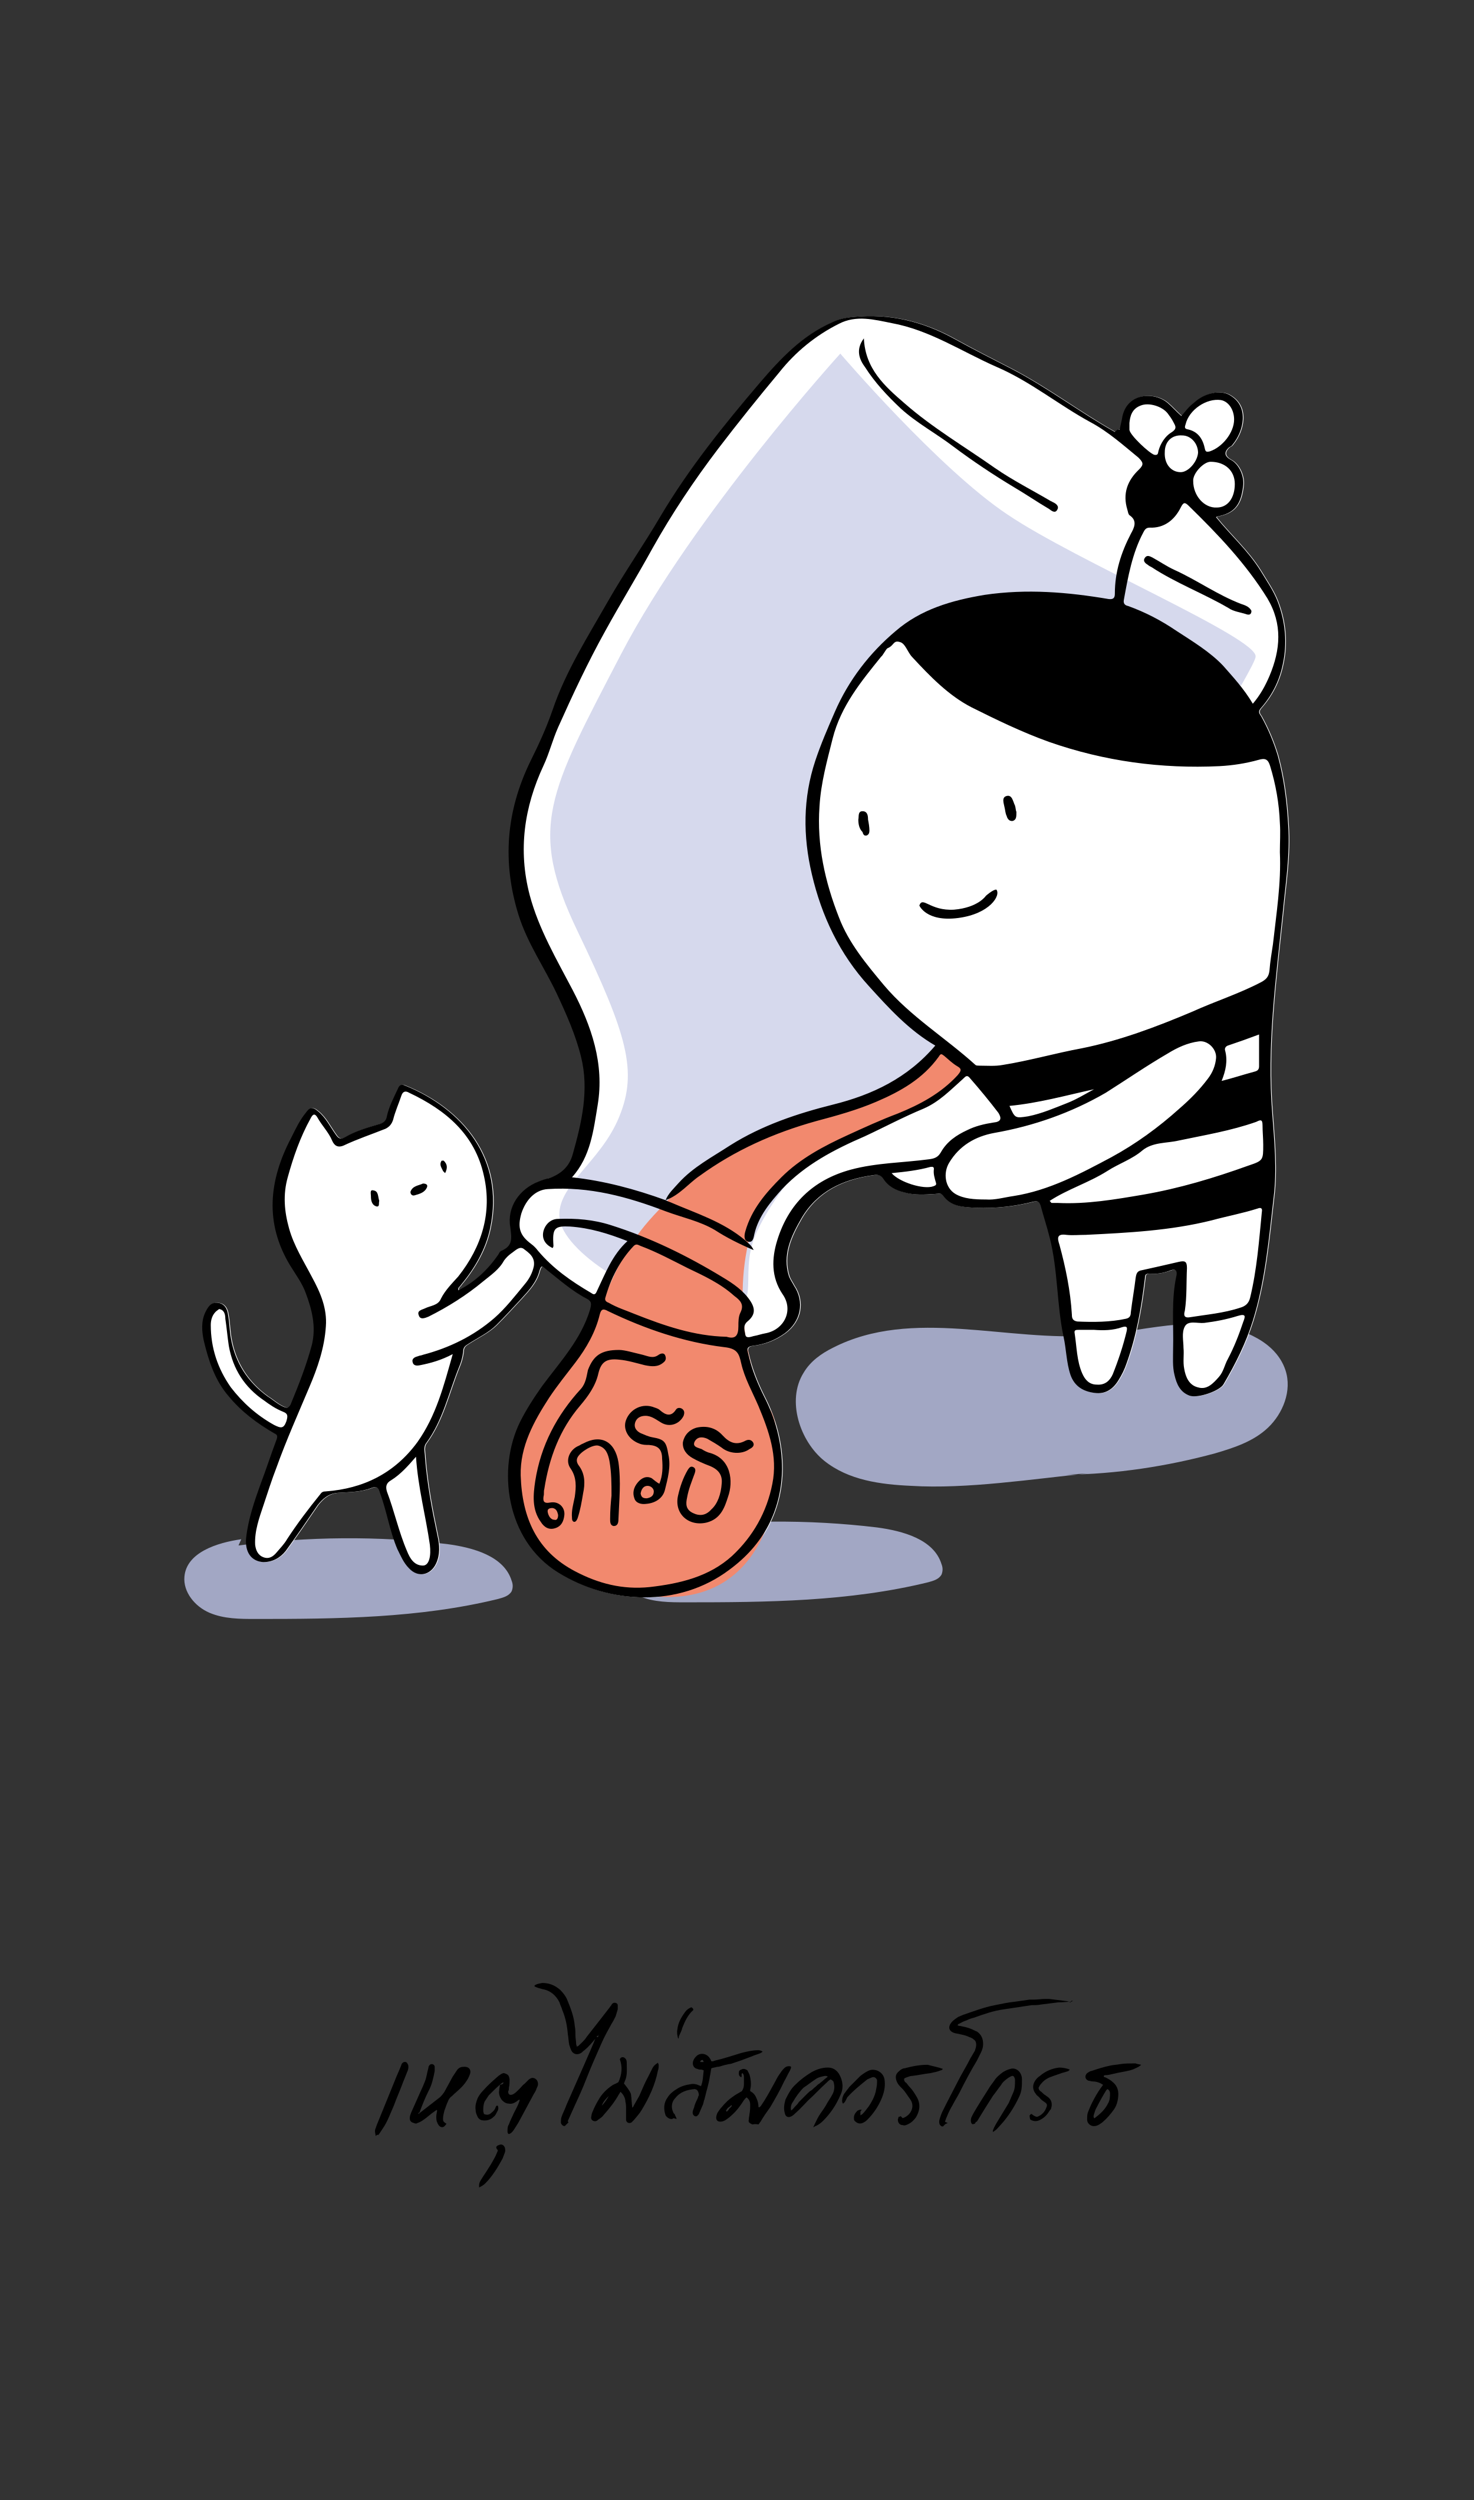 <?xml version="1.0" encoding="utf-8"?>
<!-- Generator: Adobe Illustrator 27.7.0, SVG Export Plug-In . SVG Version: 6.00 Build 0)  -->
<svg version="1.1" id="new_10-18_ok" xmlns="http://www.w3.org/2000/svg" xmlns:xlink="http://www.w3.org/1999/xlink" x="0px"
	 y="0px" viewBox="0 0 212.6 360.6" style="enable-background:new 0 0 212.6 360.6;" xml:space="preserve">
<rect x="0" y="0" width="212.6" height="360.6" fill="#333333" stroke="none"/>
<style type="text/css">
	.st0{fill-rule:evenodd;clip-rule:evenodd;fill:#A2A7C4;}
	.st1{fill:#FFFFFF;}
	.st2{fill:#D6D9ED;}
	.st3{fill:#F2896E;}
	.st4{fill-rule:evenodd;clip-rule:evenodd;}
</style>
<path class="st0" d="M153.8,212.7c7.2-0.1,14.5-1.2,21.5-3.1c2.7-0.8,5.5-1.7,7.6-3.7c2.1-2,3.5-5.3,2.5-8.3
	c-0.7-2.1-2.3-3.6-4.1-4.6c-7.1-4-15.5-1.1-23.4-0.4c-12.7,1-26.3-4.1-37.8,1.8c-1.6,0.8-3.2,1.9-4.2,3.6c-2.5,4-0.5,9.9,3,12.7
	c3.5,2.8,8.1,3.4,12.5,3.6c8,0.5,17.6-1,25.6-1.8"/>
<path class="st0" d="M34.8,222c-3.5,0.5-7.9,1.9-8.2,5.4c-0.2,2.2,1.5,4.3,3.6,5.2c2.1,0.9,4.4,0.9,6.7,0.9c11.7,0,23.6-0.1,35-2.9
	c0.7-0.2,1.5-0.4,1.9-1.1c0.2-0.5,0.2-1,0-1.5c-1.1-3.6-5.6-4.8-9.3-5.3c-10-1.2-20.1-1.1-30.1,0.2"/>
<path class="st0" d="M96.8,219.6c-3.5,0.5-7.9,1.9-8.2,5.4c-0.2,2.2,1.5,4.3,3.6,5.2s4.4,0.9,6.7,0.9c11.7,0,23.6-0.1,35-2.9
	c0.7-0.2,1.5-0.4,1.9-1.1c0.2-0.5,0.2-1,0-1.5c-1.1-3.6-5.6-4.8-9.3-5.3c-10-1.2-20.1-1.1-30.1,0.2"/>
<path class="st1" d="M161.6,62c0.1-0.7,0.3-1.3,0.4-2c0.8-3.4,4.6-3.5,6.5-1.9c0.7,0.6,1.3,1.3,2,1.9c0.6-0.7,1.1-1.4,1.8-1.9
	c1.6-1.5,3.9-1.9,5.2-1.1c2.9,1.7,1.9,5.3,0.4,7.1c-0.1,0.2-0.3,0.3-0.5,0.4c-0.8,0.7-0.7,1.3,0.2,1.8c1.2,0.6,2,2.4,1.8,3.8
	c-0.3,2.6-1.2,3.8-3.3,4.3c-0.2,0.1-0.4,0-0.6,0.2c2.1,2.6,4.6,4.8,6.4,7.7c0.9,1.5,1.9,2.9,2.5,4.5c1.1,2.9,1.4,6,0.7,9.1
	c-0.5,2.4-1.6,4.5-3.2,6.3c-0.4,0.5-0.1,0.8,0.1,1.1c1,1.8,1.8,3.7,2.4,5.7c0.9,3.3,1.3,6.6,1.5,10c0.3,4.3-0.4,8.5-0.8,12.8
	c-1,9.6-2.3,19.1-1.5,28.8c0.3,4,0.7,8.1,0.2,12.1c-0.7,6-1.2,12-3,17.8c-1,3.2-2.5,6.2-4.2,9.1c-0.5,1-3.7,2.1-4.9,1.7
	c-1.4-0.5-1.9-1.7-2.2-3c-0.3-1.2-0.2-2.5-0.2-3.7c0.1-3.6-0.3-7.1,0.5-10.7c0.1-0.7-0.2-0.9-0.8-0.7c-1.1,0.4-2.1,0.6-3.2,0.5
	c-0.7,0-0.5,0.5-0.6,0.9c-0.5,4.1-1.2,8.1-2.6,12c-0.3,0.9-0.7,1.7-1.2,2.5c-0.8,1.3-1.9,2-3.4,1.8c-1.6-0.2-2.9-0.9-3.5-2.6
	c-0.6-1.8-0.6-3.7-1-5.5c-1-4.7-0.8-9.6-2-14.3c-0.4-1.6-0.9-3.1-1.3-4.6c-0.2-0.6-0.4-0.7-1-0.6c-2.7,0.7-5.5,1-8.3,0.9
	c-1.8-0.1-3.6-0.1-4.8-1.8c-0.3-0.4-0.7-0.2-1.1-0.2c-1.5,0.1-3,0.2-4.4-0.2c-1.3-0.3-2.4-0.9-3.1-2c-0.4-0.6-0.9-0.6-1.5-0.5
	c-4.3,0.6-8,2.3-10.3,6.2c-1.5,2.6-2.8,5.3-1.8,8.4c0.2,0.5,0.5,0.9,0.7,1.3c1.6,2.4,1,5.2-1.3,6.9c-1.4,1-2.9,1.6-4.6,1.8
	c-0.8,0.1-0.9,0.4-0.7,1.1c0.5,2.2,1.3,4.2,2.3,6.2c1.7,3.3,2.6,6.8,2.6,10.5c-0.1,6-2.7,10.9-7.6,14.5c-7.3,5.5-17.3,5-24.7,0.4
	c-7.6-4.7-8.8-15-5.5-21.7c0.9-1.8,2-3.5,3.2-5.2c2.6-3.5,5.6-6.7,6.9-11c0.2-0.8,0.3-1.2-0.5-1.6c-2.1-1.1-3.9-2.7-5.8-4.2
	c-0.5-0.4-0.7-0.8-1,0.2c-0.4,1.6-1.5,2.8-2.6,4c-1.2,1.3-2.4,2.6-3.6,3.8c-1.1,1.1-2.6,1.8-4,2.7c-0.5,0.3-0.8,0.5-0.8,1.2
	c-0.1,0.8-0.3,1.5-0.6,2.2c-1.5,3.7-2.3,7.6-4.7,10.9c-0.5,0.6-0.2,1.4-0.2,2.1c0.3,3.8,1,7.5,1.8,11.3c0.3,1.3,0.4,2.7-0.2,4
	c-0.8,1.7-2.6,2.1-3.9,0.7c-0.8-0.8-1.2-1.8-1.7-2.8c-1.1-2.6-1.5-5.4-2.5-8.1c-0.2-0.7-0.4-1-1.2-0.7c-1.5,0.6-3.2,0.6-4.8,0.7
	c-1.4,0.1-2.2,0.8-3,1.8c-1.5,2.2-3,4.4-4.6,6.6c-0.8,1-1.9,1.6-3.2,1.6c-1.8-0.1-2.7-1.5-2.5-3.5c0.3-2.7,1.2-5.3,2.1-7.8
	c0.8-2.1,1.5-4.3,2.3-6.4c0.2-0.6,0-0.7-0.4-0.9c-2.4-1.4-4.7-3.1-6.5-5.3c-2-2.3-2.9-5.1-3.6-8c-0.3-1.4-0.4-2.8,0.2-4.1
	c0.4-0.8,0.8-1.5,1.8-1.4c1,0.1,1.4,0.9,1.5,1.8c0.2,1.1,0.2,2.2,0.4,3.3c0.6,3.5,2.4,6.3,5.3,8.4c0.8,0.5,1.4,1.1,2.3,1.5
	c0.5,0.2,0.7,0.2,1-0.3c1.2-2.9,2.3-5.7,3.1-8.7c0.6-2.6,0-5-0.9-7.4c-0.5-1.4-1.4-2.6-2.2-3.9c-3.8-6.2-3.1-12.4,0.1-18.5
	c0.6-1.2,1.2-2.5,2.1-3.6c0.5-0.7,0.9-1,1.8-0.2c1.1,0.9,1.7,2.2,2.5,3.3c0.4,0.6,0.7,0.8,1.4,0.4c1.5-0.9,3.3-1.4,5-1.9
	c0.6-0.2,0.9-0.5,1-1.1c0.3-1.4,1-2.7,1.6-4c0.2-0.5,0.5-0.7,1.1-0.4c8.1,3.3,14.3,10.5,12.2,20.5c-0.6,3-2.2,5.8-4.2,8.2
	c-0.1,0.2-0.3,0.3-0.4,0.5c0,0.1,0,0.1,0,0.3c2.4-1.2,4.3-3,5.8-5.2c0.1-0.2,0.2-0.4,0.4-0.5c1.7-0.7,1.5-1.8,1.3-3.4
	c-0.5-2.9,1.4-5.5,4.1-6.6c0.5-0.2,1-0.4,1.6-0.5c1.7-0.6,2.8-1.6,3.3-3.4c1.3-4.6,2.4-9.3,1.2-14.1c-0.8-3.2-2.1-6.1-3.5-9.1
	c-1.8-3.8-4.2-7.2-5.5-11.3c-2.4-7.7-1.8-15,1.7-22.2c1.2-2.4,2.3-4.8,3.2-7.4c1.9-5.6,5.1-10.6,8-15.7c2.4-4.2,5.2-8.2,7.6-12.3
	c4.1-6.9,9.1-13.1,14.3-19.2c3-3.5,6.1-6.8,10.4-8.7c1-0.5,2-0.7,3.2-0.8c5.2-0.5,10,0.7,14.5,3.2c2.7,1.5,5.5,2.9,8.2,4.3
	c5.2,2.7,9.9,6.3,14.9,9.1C161.3,61.9,161.4,61.9,161.6,62L161.6,62z"/>
<path class="st2" d="M179,98.9c1.3-2.3,2.1-3.8,2.1-4.2c0.3-2.7-25.9-13.8-35.8-20.5c-9.9-6.6-24.1-23.2-24.1-23.2
	s-21.1,23.2-31.6,43.3c-10.5,20.2-13.5,25-6.3,40s8.7,20.2,6,26.8c-2.7,6.6-9.1,9.9-8.6,14.6c0.5,4.7,11.3,11.9,21,13.1
	c9.6,1.2,4.3-4.2,7.4-11c3.1-6.8,11.7-17.3,20.7-17.5c0,0,8.6-4.5,9.3-6.5c0,0-8.7-5.4-13.7-13.1c-5-7.7-11.1-17.2-6.8-31.6
	c4.4-14.4,14.4-19.7,14.4-19.7s15.7-6.3,25.9-1C169.1,93.8,179,98.9,179,98.9L179,98.9z"/>
<path class="st3" d="M136.3,151c0,0-8,8.1-18.2,10c-10.2,1.9-18.4,8.2-21.4,11.7c-3,3.4-6.8,6-11,18.5c-11.9,11.9-20.3,33,5.1,38.5
	c23.6,5.2,22.9-22.9,20.2-26.5c-2.8-3.6-5.6-15.8-2.6-25.7c3-9.9,21.2-15.9,25.2-18.1c4-2.2,5.7-4.3,5.7-4.3L136.3,151L136.3,151z"
	/>
<path d="M161.5,62c0.1-0.7,0.3-1.3,0.4-2c0.8-3.4,4.6-3.5,6.5-1.9c0.7,0.6,1.3,1.3,2,1.9c0.6-0.7,1.1-1.4,1.8-1.9
	c1.6-1.5,3.9-1.9,5.2-1.1c2.9,1.7,1.9,5.3,0.4,7.1c-0.1,0.2-0.3,0.3-0.5,0.4c-0.8,0.7-0.7,1.3,0.2,1.8c1.2,0.6,2,2.4,1.8,3.8
	c-0.3,2.6-1.2,3.8-3.3,4.3c-0.2,0.1-0.4,0-0.6,0.2c2.1,2.6,4.6,4.8,6.4,7.7c0.9,1.5,1.9,2.9,2.5,4.5c1.1,2.9,1.4,6,0.7,9.1
	c-0.5,2.4-1.6,4.5-3.2,6.3c-0.4,0.5-0.1,0.8,0.1,1.1c1,1.8,1.8,3.7,2.4,5.7c0.9,3.3,1.3,6.6,1.5,10c0.3,4.3-0.4,8.5-0.8,12.8
	c-1,9.6-2.3,19.1-1.5,28.8c0.3,4,0.7,8.1,0.2,12.1c-0.7,6-1.2,12-3,17.8c-1,3.2-2.5,6.2-4.2,9.1c-0.5,1-3.7,2.1-4.9,1.7
	c-1.4-0.5-1.9-1.7-2.2-3c-0.3-1.2-0.2-2.5-0.2-3.7c0.1-3.6-0.3-7.1,0.5-10.7c0.1-0.7-0.2-0.9-0.8-0.7c-1,0.4-2.1,0.6-3.2,0.5
	c-0.7,0-0.5,0.5-0.6,0.9c-0.5,4.1-1.2,8.1-2.6,12c-0.3,0.9-0.7,1.7-1.2,2.5c-0.8,1.3-1.9,2-3.4,1.8c-1.6-0.2-2.9-0.9-3.5-2.6
	c-0.6-1.8-0.6-3.7-1-5.5c-1-4.7-0.8-9.6-2-14.3c-0.4-1.6-0.9-3.1-1.3-4.6c-0.2-0.6-0.4-0.7-1-0.6c-2.7,0.7-5.5,1-8.3,0.9
	c-1.8-0.1-3.6-0.1-4.8-1.8c-0.3-0.4-0.7-0.2-1.1-0.2c-1.5,0.1-3,0.2-4.4-0.2c-1.3-0.3-2.4-0.9-3.1-2c-0.4-0.6-0.9-0.6-1.5-0.5
	c-4.3,0.6-8,2.3-10.3,6.2c-1.5,2.6-2.8,5.3-1.8,8.4c0.2,0.5,0.5,0.9,0.7,1.3c1.6,2.4,1,5.2-1.3,6.9c-1.4,1-2.9,1.6-4.6,1.8
	c-0.8,0.1-0.9,0.4-0.7,1.1c0.5,2.2,1.3,4.2,2.3,6.2c1.7,3.3,2.6,6.8,2.6,10.5c-0.1,6-2.7,10.9-7.6,14.5c-7.3,5.5-17.3,5-24.7,0.4
	c-7.6-4.7-8.8-15-5.5-21.7c0.9-1.8,2-3.5,3.2-5.2c2.6-3.5,5.6-6.7,6.9-11c0.2-0.8,0.3-1.2-0.5-1.6c-2.1-1.1-3.9-2.7-5.8-4.2
	c-0.5-0.4-0.7-0.8-1,0.2c-0.4,1.6-1.5,2.8-2.6,4c-1.2,1.3-2.4,2.6-3.6,3.8c-1.1,1.1-2.6,1.8-4,2.7c-0.5,0.3-0.8,0.5-0.8,1.2
	c-0.1,0.8-0.3,1.5-0.6,2.2c-1.5,3.7-2.3,7.6-4.7,10.9c-0.5,0.6-0.2,1.4-0.2,2.1c0.3,3.8,1,7.5,1.8,11.3c0.3,1.3,0.4,2.7-0.2,4
	c-0.8,1.7-2.6,2.1-3.9,0.7c-0.8-0.8-1.2-1.8-1.7-2.8c-1.1-2.6-1.5-5.4-2.5-8.1c-0.2-0.7-0.4-1-1.2-0.7c-1.5,0.6-3.2,0.6-4.8,0.7
	c-1.4,0.1-2.2,0.8-3,1.8c-1.5,2.2-3,4.4-4.6,6.6c-0.8,1-1.9,1.6-3.2,1.6c-1.8-0.1-2.7-1.5-2.5-3.5c0.3-2.7,1.2-5.3,2.1-7.8
	c0.8-2.1,1.5-4.3,2.3-6.4c0.2-0.6,0-0.7-0.4-0.9c-2.4-1.4-4.7-3.1-6.5-5.3c-2-2.3-2.9-5.1-3.6-8c-0.3-1.4-0.4-2.8,0.2-4.1
	c0.4-0.8,0.8-1.5,1.8-1.4c1,0.1,1.4,0.9,1.5,1.8c0.2,1.1,0.2,2.2,0.4,3.3c0.6,3.5,2.4,6.3,5.3,8.4c0.8,0.5,1.4,1.1,2.3,1.5
	c0.5,0.2,0.7,0.2,1-0.3c1.2-2.9,2.3-5.7,3.1-8.7c0.6-2.6,0-5-0.9-7.4c-0.5-1.4-1.4-2.6-2.2-3.9c-3.8-6.2-3.1-12.4,0.1-18.5
	c0.6-1.2,1.2-2.5,2.1-3.6c0.5-0.7,0.9-1,1.8-0.2c1.1,0.9,1.7,2.2,2.5,3.3c0.4,0.6,0.7,0.8,1.4,0.4c1.5-0.9,3.3-1.4,5-1.9
	c0.6-0.2,0.9-0.5,1-1.1c0.3-1.4,1-2.7,1.6-4c0.2-0.5,0.5-0.7,1.1-0.4c8.1,3.3,14.3,10.5,12.2,20.5c-0.6,3-2.2,5.8-4.2,8.2
	c-0.1,0.2-0.3,0.3-0.4,0.5c0,0.1,0,0.1,0,0.3c2.4-1.2,4.3-3,5.8-5.2c0.1-0.2,0.2-0.4,0.4-0.5c1.7-0.7,1.5-1.8,1.3-3.4
	c-0.5-2.9,1.3-5.5,4.1-6.6c0.5-0.2,1-0.4,1.6-0.5c1.6-0.6,2.8-1.6,3.3-3.4c1.3-4.6,2.4-9.3,1.2-14.1c-0.8-3.2-2.1-6.1-3.5-9.1
	c-1.8-3.8-4.2-7.2-5.5-11.3c-2.4-7.7-1.8-15,1.7-22.2c1.2-2.4,2.3-4.8,3.2-7.4c1.9-5.6,5.1-10.6,8-15.7c2.4-4.2,5.2-8.2,7.6-12.3
	c4.1-6.9,9.1-13.1,14.3-19.2c3-3.5,6.1-6.8,10.4-8.7c1-0.5,2-0.7,3.2-0.8c5.2-0.5,10,0.7,14.5,3.2c2.7,1.5,5.5,2.9,8.2,4.3
	c5.2,2.7,9.9,6.3,14.9,9.1C161.2,61.9,161.3,61.9,161.5,62L161.5,62z M96,173.1c0.2,0.1,0.4,0.2,0.7,0.3c3.7,1.6,7.6,2.8,10.8,5.5
	c0.4,0.4,0.9,0.7,1.2,1.4c-2.1-0.9-3.9-1.8-5.6-2.9c-2.2-1.3-4.7-1.8-7.1-2.7c-5.5-2.1-11-3.6-17-3.2c-1.7,0.1-3.1,1.4-3.8,3.5
	c-0.6,2.1-0.2,3.2,1.4,4.4c0.4,0.3,0.7,0.6,1,1c2.2,2.6,4.8,4.4,7.7,6.1c0.4,0.3,0.6,0.2,0.8-0.3c1.2-2.5,2.2-5.2,4.4-7.2
	c-2.8-1.1-5.4-1.9-8.3-2.1c-2.1-0.1-2.5,0.2-2.4,2.3c0,0.3,0.1,0.6-0.1,0.8c-1.1-0.5-1.6-1.4-1.3-2.5c0.3-1,1.1-1.7,2.1-1.7
	c2.6-0.1,5.1,0.1,7.6,0.9c5.7,1.8,11,4.4,16.1,7.5c1.5,0.9,3,1.9,4,3.4c0.8,1.2,0.7,2.1-0.4,3c-0.7,0.6-0.4,1.3-0.3,1.9
	c0.1,0.6,0.8,0.3,1.2,0.2c0.6-0.1,1.1-0.3,1.7-0.4c2.7-0.5,4.1-3.3,2.5-5.6c-1.7-2.5-1.6-5.2-0.8-7.8c1.6-5.2,5.1-8.7,10.6-10.2
	c3.7-1,7.6-1,11.3-1.5c0.8-0.1,1.3-0.3,1.7-1c0.9-1.6,2.3-2.5,3.8-3.2c1.2-0.6,2.5-0.9,3.8-1.1c1.1-0.1,1.2-0.6,0.7-1.4
	c-1.3-1.7-2.7-3.4-4.1-5c-0.4-0.5-0.6-0.3-1,0.1c-1.8,1.6-3.4,3.3-5.7,4.3c-2.9,1.2-5.7,2.7-8.5,4c-4.4,1.9-8.6,4.1-11.9,7.6
	c-1.7,1.9-3.4,3.9-4,6.5c-0.1,0.5-0.2,1.2-0.8,1.1c-0.7-0.1-0.7-0.8-0.5-1.5c0.9-3.2,3-5.6,5.2-7.8c2.7-2.7,6.1-4.5,9.6-6.1
	c2.4-1.1,4.8-2.2,7.2-3.1c3.2-1.3,6.2-2.9,8.6-5.5c0.5-0.6,0.7-0.9,0-1.3c-0.7-0.4-1.3-1-1.9-1.5c-0.4-0.3-0.5-0.4-0.8,0.1
	c-2.3,3.2-5.5,5-9,6.5c-2.8,1.2-5.7,2-8.7,2.8c-6.1,1.7-11.7,4.2-16.8,7.9C99.4,170.6,98,172.4,96,173.1c0.4-1,1.2-1.7,1.9-2.5
	c2.1-2.3,4.8-3.7,7.4-5.4c4.6-2.9,9.7-4.6,14.9-5.9c5.6-1.4,10.7-3.8,14.7-8.5c-3.8-2.2-6.7-5.4-9.6-8.6c-4.2-4.6-6.8-10.1-8.2-16.1
	c-1.3-5.5-1.3-11,0.5-16.4c0.8-2.4,1.8-4.7,2.8-7c2-4.6,5-8.5,8.8-11.7c3.6-3.1,8-4.4,12.8-5.2c6.1-0.9,12-0.4,17.9,0.6
	c0.8,0.1,0.9-0.3,0.9-0.8c0-3.1,0.9-5.9,2.3-8.6c0.5-0.9,1-1.9-0.2-2.7c-0.2-0.2-0.2-0.5-0.3-0.8c-0.7-2.3,0-4.2,1.7-5.8
	c0.7-0.7,0.6-1-0.1-1.7c-2.2-1.8-4.3-3.7-6.9-5.1c-4.6-2.5-8.7-5.9-13.6-8c-5-2.2-9.6-5.3-15.1-6.3c-2.5-0.5-5.1-1.2-7.6,0.1
	c-3.4,1.7-6.3,4.1-8.6,7c-3,3.6-5.9,7.2-8.8,11c-3.5,4.6-6.7,9.4-9.5,14.4c-2.2,4-4.6,7.9-6.8,11.9c-2.5,4.5-4.7,9.2-6.8,13.9
	c-0.8,1.8-1.3,3.8-2.1,5.5c-2.8,6-3.7,12.2-2,18.7c1.3,4.9,3.9,9.3,6.2,13.7c2.7,5.2,4.6,10.6,3.6,16.6c-0.6,3.6-1,7.4-3.7,10.4
	C87.1,170.3,91.6,171.5,96,173.1L96,173.1z M184.6,122.9c0-1.4,0.1-2.8,0-4.2c-0.1-2.8-0.6-5.6-1.4-8.2c-0.3-1-0.7-1.2-1.7-0.9
	c-1.8,0.5-3.7,0.8-5.6,0.9c-8.4,0.4-16.6-0.7-24.6-3.5c-3.9-1.4-7.6-3.2-11.2-5c-3.3-1.7-6-4.5-8.5-7.2c-0.7-0.7-1-2-1.8-2.2
	c-1-0.3-0.8,0.5-1.8,0.9c-0.2,0.1-0.7,1.1-0.9,1.2c-2.9,3.6-5.8,7.1-7,11.8c-0.8,3.2-1.7,6.4-1.9,9.8c-0.4,5.6,0.8,10.9,2.8,16
	c1.4,3.7,4,6.8,6.5,9.8c3.8,4.5,8.9,7.6,13.2,11.5c0.1,0.1,0.4,0.1,0.6,0.1c1.1,0,2.2,0.1,3.3-0.1c3.8-0.6,7.6-1.7,11.4-2.4
	c5.5-1.1,10.8-3.1,16-5.3c3.3-1.5,6.8-2.6,10-4.3c0.7-0.4,1-0.8,1.1-1.6c0.1-1.3,0.3-2.5,0.5-3.8
	C184.1,131.7,184.8,127.4,184.6,122.9L184.6,122.9z M65.3,195.3c-1.7,0.9-3.2,1.3-4.7,1.6c-0.5,0.1-1,0.1-1.1-0.5
	c-0.1-0.5,0.4-0.7,0.8-0.8c0.2-0.1,0.5-0.1,0.7-0.2c3.8-1,7.3-2.7,10.3-5.3c1.6-1.4,3-3.2,4.4-4.9c0.6-0.7,1.1-1.6,1.3-2.6
	c0.2-1.3-0.7-1.9-1.5-2.5c-0.6-0.4-1.2,0.3-1.8,0.7c-0.4,0.3-0.7,0.6-1,1c-0.7,1.3-1.9,2.1-3,3c-2.4,2-5.1,3.7-7.9,5.1
	c-0.5,0.2-1.2,0.5-1.4-0.2c-0.3-0.7,0.5-0.8,0.9-1c0.8-0.4,1.9-0.4,2.3-1.4c0.6-1.2,1.6-2.2,2.5-3.2c3.4-4.3,4.9-9.2,3.7-14.5
	c-1.3-6-5.5-9.5-10.8-12c-0.5-0.3-0.9-0.2-1.1,0.4c-0.4,1.2-0.9,2.3-1.2,3.5c-0.2,0.6-0.5,1-1.1,1.3c-2,0.8-4.1,1.5-6,2.4
	c-0.9,0.4-1.4,0-1.7-0.7c-0.5-1.2-1.5-2.2-2.1-3.3c-0.4-0.7-0.7-0.5-1,0.1c-1.5,2.7-2.5,5.6-3.3,8.5c-0.7,2.5-0.5,4.9,0.2,7.4
	c0.7,2.5,2.1,4.7,3.3,7c1.2,2.2,2.2,4.5,2,7.1c-0.2,3.1-1.2,6-2.4,8.8c-1.6,3.8-3.3,7.6-4.7,11.5c-0.7,1.8-1.3,3.7-1.9,5.5
	c-0.6,1.8-1.3,3.7-1.2,5.7c0.1,0.8,0.4,1.5,1.2,1.8c0.8,0.3,1.4-0.1,1.9-0.7c0.5-0.6,1.1-1.2,1.5-1.9c1.5-2.3,3.1-4.4,4.8-6.5
	c0.2-0.3,0.4-0.4,0.8-0.4c5.4-0.4,9.9-2.6,13.2-7.1C62.9,204.2,64,199.9,65.3,195.3L65.3,195.3z M75.1,212.8
	c0.2,6.1,2.3,10.9,7.8,13.8c3.4,1.8,6.9,2.7,10.8,2.3c4.4-0.5,8.6-1.5,11.9-4.5c3-2.8,5-6.3,5.8-10.4c0.8-4-0.5-7.6-2-11.2
	c-0.9-2.1-2-4-2.5-6.2c-0.3-1.4-0.6-2.1-2.4-2.3c-5.8-0.7-11.4-2.6-16.8-5.2c-0.7-0.4-1-0.3-1.2,0.5c-0.6,2.5-1.9,4.8-3.5,6.9
	c-1.3,1.7-2.6,3.3-3.8,5.1C77,205,75,208.6,75.1,212.8L75.1,212.8z M142.2,173c1.3,0.1,2.6-0.3,4-0.5c5.1-0.8,9.6-3.2,14.1-5.6
	c3.5-1.9,6.8-4.3,9.8-7c1.5-1.3,2.9-2.7,4.1-4.3c0.7-0.9,1.1-1.9,1.2-3c0.1-1.3-1.2-2.6-2.5-2.4c-1.6,0.2-3.1,0.9-4.4,1.7
	c-3.1,1.8-6,3.8-9,5.7c-5,2.9-10.4,4.8-16.1,5.8c-2.7,0.5-5,1.8-6.5,4.3c-0.9,1.5-0.6,3.6,0.9,4.5C139,172.9,140.5,173,142.2,173
	L142.2,173z M180.7,101.5c1.1-1.3,1.8-2.6,2.4-4c1.6-3.8,1.9-7.5-0.3-11.2c-3.1-5-7.1-9.2-11.3-13.3c-0.6-0.6-0.8-0.6-1.2,0.2
	c-0.9,1.8-2.4,3-4.5,2.9c-0.5,0-0.7,0.3-0.9,0.7c-1.6,3-2.2,6.4-2.8,9.7c-0.1,0.5,0.1,0.8,0.6,0.9c2.5,0.9,4.8,2.1,7,3.6
	c2.3,1.5,4.8,3,6.7,5C177.8,97.6,179.4,99.3,180.7,101.5L180.7,101.5z M156.6,178.1c-1,0-1.9,0.1-2.8,0c-1.4-0.2-1.3,0.5-1,1.4
	c0.9,3.3,1.6,6.7,1.8,10.1c0,0.5,0.1,0.9,0.8,1c2.3,0.1,4.7,0.1,7-0.4c0.5-0.1,0.7-0.4,0.7-0.9c0.2-1.7,0.5-3.3,0.7-5
	c0.1-0.6,0.2-1,0.9-1.1c1.8-0.4,3.6-0.8,5.3-1.2c0.9-0.2,1.2-0.1,1.2,0.9c-0.1,2,0,4.1-0.3,6.1c-0.1,0.4-0.3,1.1,0.6,1
	c2.5-0.4,5-0.6,7.4-1.4c0.7-0.2,1.2-0.6,1.4-1.4c1-4.1,1.3-8.3,1.7-12.4c0.1-0.5-0.1-0.7-0.6-0.5c-2.2,0.7-4.4,1.1-6.6,1.7
	C168.8,177.5,162.7,177.8,156.6,178.1L156.6,178.1z M104.8,192.8c1.3,0.4,1.7-0.2,1.7-1.5c0-0.7,0-1.4,0.3-2
	c0.6-1.2-0.1-1.8-0.9-2.4c-2-1.8-4.4-2.9-6.7-4c-2.2-1.1-4.4-2.3-6.8-3.2c-0.3-0.1-0.6-0.4-1,0c-2,2.1-3.3,4.7-4.1,7.5
	c-0.1,0.4,0.2,0.6,0.5,0.7c1.2,0.7,2.5,1.1,3.7,1.6C95.8,191.2,100.1,192.7,104.8,192.8L104.8,192.8z M151.4,173.2
	c0.2,0.2,0.2,0.3,0.3,0.3c0.3,0,0.6,0,0.9,0c4.1,0.2,8.2-0.5,12.3-1.2c5.2-0.9,10.2-2.4,15.2-4.2c2.1-0.7,2.1-0.8,2.1-3
	c0-0.9-0.1-1.9-0.1-2.8c0-0.9-0.3-0.8-0.9-0.5c-3.7,1.3-7.4,1.9-11.2,2.7c-1.7,0.4-3.7,0.2-5.2,1.4c-1.5,1.3-3.4,1.9-5.1,3
	C157,170.6,154,171.5,151.4,173.2L151.4,173.2z M170.7,194.4L170.7,194.4c0.1,1-0.1,2,0.1,3c0.2,1.2,0.7,2.4,2,2.7
	c1.3,0.4,2.2-0.6,3-1.5c0.7-0.8,0.8-1.7,1.3-2.6c0.9-1.7,1.6-3.5,2.2-5.3c0.3-0.8,0.5-1.3-0.8-0.9c-1.6,0.5-3.2,0.8-4.8,1
	c-1,0.1-2.3-0.4-2.8,0.5C170.4,192.2,170.7,193.4,170.7,194.4L170.7,194.4z M60,210.1c-1.2,1.4-2.3,2.6-3.6,3.4
	c-0.7,0.4-0.8,0.9-0.6,1.6c1.1,2.9,1.7,5.8,2.9,8.6c0.4,1,1,2.1,2.3,2.1c0.9,0,1.2-1.4,1-3C61.4,218.6,60.3,214.6,60,210.1L60,210.1
	z M157.8,191.8c-0.7,0-1.4,0-2.2,0c-0.4,0-0.7,0-0.6,0.5c0.3,1.9,0.3,4,1.1,5.8c0.4,0.9,1,1.6,2.1,1.6c1.2,0.1,1.9-0.6,2.3-1.5
	c0.8-2,1.5-4.1,2-6.2c0.1-0.5,0.1-0.8-0.6-0.6C160.5,191.9,159.1,191.9,157.8,191.8L157.8,191.8z M31.6,188.8
	c-0.1,0.1-0.3,0.2-0.5,0.4c-0.5,0.5-0.7,1.2-0.7,1.9c0,3.3,1,6.3,2.9,9c1.7,2.2,3.7,4,6.2,5.4c1,0.5,1.4,0.6,1.8-0.5
	c0.2-0.7,0.3-1.1-0.5-1.4c-1-0.4-1.9-1-2.7-1.6c-2.8-1.9-4.5-4.5-5.1-7.9c-0.2-1.3-0.3-2.6-0.5-3.9
	C32.5,189.5,32.3,188.9,31.6,188.8L31.6,188.8z M178,60.5c0-1.4-0.8-2.6-1.9-2.8c-2.1-0.3-4.6,1.4-5.1,3.5c-0.1,0.3-0.2,0.6,0.2,0.7
	c1.6,0.3,2.3,1.4,2.6,2.9c0.1,0.4,0.3,0.4,0.7,0.3C176.3,64.5,178,62.4,178,60.5L178,60.5z M162.9,61c0,0.5,0,0.8,0,1
	c0.1,0.8,2.9,3.4,3.6,3.6c0.6,0.1,0.5-0.3,0.6-0.6c0.3-1.1,1-2.1,1.8-2.6c1-0.6,0.6-1,0.3-1.6c-0.2-0.4-0.5-0.8-0.8-1.2
	c-0.8-1-2.7-1.6-3.9-1.1C163.2,59,163,60.1,162.9,61L162.9,61z M178.1,69.8c0-1.9-1.4-3.2-3.5-3.2c-1,0-2.6,1.7-2.5,2.8
	c0,2.1,1.6,3.9,3.4,3.8C177.1,73.2,178.1,71.8,178.1,69.8z M181.6,149.2c-1.6,0.6-3,1.1-4.5,1.6c-0.3,0.1-0.5,0.4-0.4,0.7
	c0.4,1.5,0.1,2.9-0.5,4.4c1.6-0.4,3.1-0.9,4.6-1.3c0.4-0.1,0.8-0.2,0.8-0.8C181.6,152.4,181.6,150.9,181.6,149.2L181.6,149.2z
	 M168,65.2c-0.1,1.7,0.9,2.9,2.3,2.9c1.1,0,2.4-1.5,2.5-2.8c0-1.3-1-2.5-2.3-2.5C169,62.7,168,63.7,168,65.2z M145.6,159.5
	c0.8,1.8,0.8,1.8,2.7,1.5c2-0.4,3.8-1.2,5.6-1.9c1.3-0.5,2.6-1.3,3.9-2C153.7,158,149.8,159.1,145.6,159.5L145.6,159.5z
	 M128.6,169.2c1.1,1.3,4.6,2.4,6,1.9c0.3-0.1,0.5-0.2,0.4-0.5c-0.2-0.7-0.4-1.3-0.3-2c0-0.4-0.3-0.3-0.5-0.3
	C132.4,168.8,130.6,169,128.6,169.2L128.6,169.2z"/>
<path d="M124.6,48.8c0.2,4.4,3,6.9,5.9,9.4c4,3.5,8.6,6.2,13,9.3c2.6,1.8,5.4,3.2,8.1,4.8c0.1,0,0.2,0.1,0.2,0.1
	c0.5,0.2,1,0.6,0.7,1.1c-0.3,0.6-0.8,0.2-1.2-0.1c-1.7-1-3.3-2.1-5-3.1c-3-1.8-6-3.8-8.8-5.9c-2.5-1.9-5.3-3.4-7.6-5.5
	c-1.9-1.8-3.7-3.7-5.1-5.9C123.9,51.8,123.4,50.4,124.6,48.8L124.6,48.8z"/>
<path d="M146.6,117.1c0,0.7,0,1.1-0.5,1.3c-0.5,0.1-0.8-0.3-0.9-0.7c-0.2-0.4-0.2-0.8-0.3-1.2c-0.1-0.6-0.5-1.5,0.3-1.7
	c0.8-0.2,0.9,0.8,1.2,1.4C146.5,116.5,146.5,116.9,146.6,117.1L146.6,117.1z"/>
<path d="M123.8,118.2c0.1-0.4-0.1-1.2,0.6-1.2c0.7,0,0.8,0.6,0.8,1.2c0.1,0.5,0.2,1.1,0.2,1.6c0,0.3-0.1,0.6-0.4,0.7
	c-0.4,0.1-0.5-0.2-0.6-0.5C123.9,119.5,123.8,118.8,123.8,118.2L123.8,118.2z"/>
<path d="M61,170.7c0.5,0,0.7,0.2,0.6,0.5c-0.3,0.8-1.1,1-1.8,1.2c-0.3,0.1-0.6-0.1-0.6-0.5C59.5,171,60.4,171,61,170.7z"/>
<path d="M54.7,173.2c-0.1,0.3,0.1,0.9-0.4,0.8c-0.7-0.2-0.8-0.9-0.8-1.5c0-0.3-0.2-1,0.4-0.8C54.6,171.8,54.5,172.6,54.7,173.2
	L54.7,173.2z"/>
<path d="M64.2,169.2c-0.2-0.2-0.3-0.3-0.3-0.3c-0.2-0.5-0.6-0.9-0.2-1.5c0,0,0.2,0,0.3,0C64.5,167.9,64.6,168.4,64.2,169.2
	L64.2,169.2z"/>
<path d="M89.3,194.7c0.8,0,2.1,0.4,3.4,0.7c0.8,0.2,1.5,0.6,2.3,0c0.3-0.2,0.7-0.3,0.9,0c0.2,0.4,0.2,0.8-0.2,1.1
	c-0.8,0.7-1.7,0.6-2.7,0.4c-1.2-0.3-2.5-0.7-3.7-0.8c-1.8-0.2-2.6,0.3-3,2c-0.4,1.8-1.5,3.3-2.6,4.6c-3,3.5-4.5,7.6-5.2,12.1
	c-0.1,0.3,0,0.7-0.1,1c-0.1,0.7,0,1.1,1,0.9c1.2-0.2,2.1,0.7,2,1.8c-0.1,0.9-0.4,1.6-1.3,1.9c-0.9,0.3-1.6-0.1-2.1-0.9
	c-1.3-1.8-1.1-3.9-0.8-5.9c0.8-5.1,3.1-9.5,6.6-13.3c0.7-0.8,0.8-1.8,1-2.7C85.6,195.5,86.7,194.7,89.3,194.7L89.3,194.7z
	 M80.5,218.5c-0.1-0.4-0.2-0.9-0.8-1c-0.4,0-0.8,0.1-0.7,0.6c0.1,0.5,0.4,1.1,1,1.1C80.3,219.3,80.5,219,80.5,218.5L80.5,218.5z"/>
<path d="M104.1,213.9c0.1-1.2-0.5-2-1.8-2.5c-0.8-0.3-1.7-0.7-2.4-1.1c-0.9-0.5-1.5-1.3-1.4-2.3c0.2-1,0.9-1.8,2-2.1
	c1.4-0.3,2.7,0,3.7,1.1c1,1.1,2,1.5,3.3,0.8c0.4-0.2,0.8-0.2,1.1,0.2c0.3,0.5-0.1,0.8-0.5,1c-1.1,0.8-2.9,0.7-4-0.2
	c-0.7-0.5-1.4-0.9-2.1-1.3c-0.7-0.3-1.4-0.3-1.8,0.4c-0.4,0.8,0.5,0.9,1,1.1c0.3,0.2,0.7,0.4,1,0.5c3.3,0.8,3.6,4.2,2.8,6.4
	c-0.5,1.6-1.1,3.2-3.1,3.7c-2.6,0.6-4.7-1.3-4.1-3.9c0.3-1.3,0.7-2.5,1.4-3.7c0.2-0.3,0.4-0.6,0.8-0.4c0.4,0.2,0.3,0.6,0.2,0.9
	c-0.4,1.1-0.9,2.3-1.1,3.5c-0.2,0.9-0.2,1.7,0.8,2.2c1,0.5,1.9,0.4,2.7-0.5C103.5,216.9,104,215.5,104.1,213.9L104.1,213.9z"/>
<path d="M95.1,214c0.5-1.2,0.5-2.4,0.4-3.6c0-1.4-0.6-1.9-1.9-2c-0.5,0-0.9,0-1.4-0.2c-1.6-0.6-2.4-2.1-1.9-3.4
	c0.6-1.6,2.4-2.5,4.1-1.8c0.3,0.1,0.6,0.2,0.8,0.4c0.8,0.7,1.6,1,2.3-0.1c0.2-0.3,0.6-0.3,0.9-0.1c0.4,0.3,0.3,0.7,0.2,1
	c-0.6,1.2-2,1.7-3.2,1c-0.7-0.4-1.4-1-2.3-1c-0.7,0-1.3,0.3-1.5,1c-0.2,0.7,0.2,1.2,0.8,1.5c0.5,0.2,1.1,0.5,1.7,0.6
	c1.7,0.3,2,0.6,2.3,2.5c0.4,1.7-0.1,3.5-0.5,5.1c-0.3,1.2-1.4,1.9-2.7,2c-0.7,0.1-1.5-0.1-1.7-0.8c-0.3-0.8-0.1-1.6,0.5-2.3
	c0.5-0.6,1.2-1,2-0.6C94.4,213.5,94.7,213.8,95.1,214L95.1,214z M93.3,216.1c0.5-0.1,1-0.3,1-1c0-0.4-0.4-0.8-0.9-0.8
	c-0.6,0-0.9,0.5-1,1.1C92.5,216,92.8,216.1,93.3,216.1z"/>
<path d="M88.2,215.7c0-1.7,0-3.3-0.3-5c-0.2-1-0.5-1.9-1.6-2.2c-0.8-0.2-2.6,0.9-3,1.7c-0.2,0.4-0.1,0.8,0.2,1.2
	c0.9,1.2,0.9,2.6,0.6,4c-0.2,1.2-0.4,2.4-0.8,3.6c-0.1,0.2-0.2,0.5-0.5,0.5c-0.3-0.1-0.3-0.4-0.3-0.6c-0.1-1,0.2-2,0.4-3
	c0.2-1.4,0.3-2.8-0.6-4.1c-0.8-1.1-0.2-2.6,1-3.2c0.3-0.1,0.5-0.3,0.8-0.4c2.6-1.4,4.6-0.3,5.1,2.7c0.4,2.8,0.1,5.5,0,8.2
	c0,0.5-0.1,1-0.7,1c-0.5-0.1-0.5-0.6-0.5-1C88,217.8,88.1,216.7,88.2,215.7L88.2,215.7z"/>
<path d="M180.5,88.1c0,0.6-0.4,0.6-0.7,0.5c-0.9-0.3-1.9-0.4-2.6-0.9c-3.6-2.1-7.6-3.6-11.1-5.9c-0.2-0.1-0.4-0.2-0.5-0.3
	c-0.3-0.2-0.8-0.5-0.5-1c0.3-0.5,0.7-0.3,1.1-0.1c1.1,0.6,2.1,1.3,3.2,1.8c3.3,1.5,6.2,3.6,9.6,4.9
	C179.6,87.3,180.2,87.5,180.5,88.1L180.5,88.1z"/>
<path class="st4" d="M132.6,130.6c0,0,1,2.4,5.6,1.8c4.6-0.6,6.2-3.3,5.5-4.1c-0.5,0-1.5,0.9-1.5,0.9s-1.1,1.7-4.6,2
	C134.1,131.4,133.1,129.2,132.6,130.6L132.6,130.6z"/>
<path d="M86.3,293.6c-0.2,0-0.3,0.2-0.4,0.4c-0.5,0.6-1,1.2-1.6,1.7c-0.2,0.1-0.3,0.3-0.5,0.4c-0.5,0.3-1,0.2-1.3-0.2
	c-0.2-0.3-0.3-0.7-0.4-1c-0.1-0.5-0.1-1-0.2-1.5c-0.1-1.2-0.3-2.3-0.8-3.5c-0.1-0.4-0.3-0.7-0.4-1.1c-0.5-1-1.3-1.7-2.4-1.9
	c-0.4-0.1-0.8-0.2-1.2-0.4c0-0.1,0-0.2,0.1-0.2c0.3-0.2,0.6-0.2,1-0.3c1,0,1.8,0.3,2.6,1c0.4,0.4,0.8,0.9,1,1.4
	c0.5,1.2,1,2.5,1.1,3.8c0.1,0.5,0.1,1,0.1,1.4c0,0.4,0.1,0.8,0.1,1.2c0,0.1,0.1,0.3,0.1,0.4c0.1-0.1,0.2-0.1,0.2-0.1
	c0.4-0.4,0.9-0.8,1.2-1.3c1.1-1.4,2.2-2.8,3.2-4.1c0.1-0.1,0.2-0.3,0.3-0.4c0.1-0.1,0.1-0.2,0.2-0.3c0.3-0.3,0.8-0.1,0.8,0.2
	c0,0.2,0,0.4,0,0.6c-0.1,0.3-0.2,0.7-0.3,1c-0.2,0.4-0.4,0.8-0.6,1.1c-0.5,0.9-1,1.8-1.4,2.7c-0.8,1.8-1.6,3.6-2.3,5.4
	c-0.5,1.3-1.1,2.6-1.7,3.9c-0.3,0.7-0.6,1.3-0.9,2c0,0.1,0.1,0.2,0.1,0.2c-0.2,0.2-0.3,0.3-0.5,0.5c-0.1,0.1-0.3,0-0.4-0.1
	c-0.1-0.1-0.2-0.2-0.2-0.4c0-0.3,0-0.5,0.1-0.8c0.2-0.6,0.5-1.1,0.7-1.7c0.9-2,1.7-3.9,2.6-5.9c0.6-1.4,1.2-2.7,1.7-4
	C86.2,293.9,86.3,293.8,86.3,293.6c0.1,0,0.1-0.2,0.1-0.2c0,0,0,0,0,0h0c0,0,0,0,0,0C86.4,293.5,86.3,293.6,86.3,293.6L86.3,293.6z"
	/>
<path d="M154.7,288.6c-0.1,0-0.1,0.1-0.1,0.1c-0.7,0-1.3,0.1-2,0.1c-0.8,0.1-1.6,0.2-2.4,0.3c-0.5,0.1-0.9,0.1-1.4,0.1
	c-1.3,0.2-2.7,0.4-4,0.6c-1.5,0.2-2.9,0.7-4.3,1.2c-0.4,0.1-0.7,0.2-1.1,0.4c-0.4,0.1-0.7,0.3-1.1,0.5c-0.1,0-0.1,0.1-0.2,0.2
	c0.2,0.1,0.3,0.1,0.4,0.1c0.5,0.1,1,0.2,1.5,0.4c0.3,0.1,0.6,0.3,0.9,0.4c0.6,0.4,0.9,1,0.9,1.8c0,0.4-0.1,0.8-0.3,1.2
	c-0.2,0.4-0.4,0.8-0.6,1.2c-0.9,1.5-1.7,3-2.5,4.6c-0.3,0.6-0.7,1.2-1,1.8c-0.3,0.5-0.6,1.1-0.8,1.6c-0.1,0.2-0.2,0.5-0.3,0.8
	c0.1,0.1,0.2,0.1,0.4,0.2c-0.2,0.1-0.3,0.1-0.4,0.2c-0.1,0.1-0.2,0.2-0.3,0.3c-0.1,0-0.2,0-0.3-0.1c-0.1-0.1-0.2-0.2-0.2-0.3
	c-0.1-0.3,0-0.6,0.1-0.9c0.1-0.3,0.2-0.6,0.3-0.8c0.2-0.4,0.4-0.8,0.6-1.2c0.5-1,1.1-2.1,1.6-3.1c0.6-1.2,1.3-2.3,1.9-3.5
	c0.2-0.3,0.4-0.7,0.6-1c0.1-0.3,0.2-0.6,0.2-0.9c0-0.3-0.1-0.6-0.3-0.7c-0.2-0.2-0.4-0.3-0.7-0.4c-0.4-0.2-0.8-0.3-1.3-0.4
	c-0.3-0.1-0.6-0.1-0.9-0.2c-0.8-0.3-0.9-0.9-0.3-1.6c0.3-0.3,0.6-0.5,0.9-0.7c0.2-0.1,0.5-0.2,0.7-0.3c1.5-0.5,3-1.1,4.6-1.4
	c1-0.2,1.9-0.4,2.9-0.5c0.7-0.1,1.4-0.2,2.1-0.3c0.2,0,0.4,0,0.6,0c0.6,0,1.1-0.1,1.7-0.1c0.2,0,0.4,0,0.5,0
	c0.8,0.1,1.6,0.2,2.4,0.3c0.2,0,0.5,0.1,0.7,0.2C154.6,288.5,154.6,288.5,154.7,288.6L154.7,288.6z"/>
<path d="M91.2,304c0.1-0.1,0.2-0.2,0.2-0.3c0.3-0.5,0.5-0.9,0.8-1.4c0.4-0.9,0.8-1.9,1.3-2.8c0.2-0.4,0.4-0.8,0.6-1.2
	c0.2-0.4,0.5-0.6,0.8-0.8c0,0.1,0.1,0.2,0.1,0.3c0,0.3,0,0.6-0.1,0.8c-0.4,2.1-1.3,4-2.4,5.8c-0.3,0.5-0.7,0.9-1.1,1.4
	c-0.1,0.1-0.2,0.2-0.3,0.3c-0.3,0.2-0.7,0.1-0.8-0.3c0-0.1,0-0.2,0-0.4c0-0.4,0-0.8,0-1.2c0-0.4,0-0.7-0.1-1.1c0-0.5-0.3-1-0.6-1.3
	c0,0-0.1-0.1-0.1-0.1c-0.1,0.1-0.1,0.2-0.2,0.3c-0.6,1.1-1.4,2.1-2.2,3c-0.2,0.3-0.5,0.5-0.8,0.7c-0.2,0.2-0.4,0.3-0.7,0.2
	c-0.3-0.1-0.4-0.4-0.3-0.7c0-0.2,0.1-0.5,0.2-0.7c0.2-0.5,0.5-1.1,0.8-1.6c0.5-0.9,1.2-1.6,2.1-2.2c0.2-0.1,0.5-0.2,0.8-0.4
	c0.5-1.1,0.6-2.2,0.2-3.3c0.1-0.2,0.2-0.3,0.4-0.3c0.2,0,0.3,0.1,0.4,0.2c0.2,0.2,0.2,0.5,0.2,0.8c0,0.9,0.1,1.7-0.3,2.5
	c0,0.1-0.1,0.2-0.1,0.3c0.4,0.5,0.8,1,1,1.5C91.1,302.7,91.1,303.3,91.2,304z M86.8,303.7c0.4-0.4,0.8-1,1-1.4
	C87.4,302.7,87,303.1,86.8,303.7C86.8,303.7,86.8,303.7,86.8,303.7C86.8,303.7,86.8,303.7,86.8,303.7z"/>
<path d="M72.6,300.3c-0.1,0.1-0.2,0.1-0.3,0.2c-0.6,0.5-1.2,1.1-1.8,1.7c-0.2,0.3-0.4,0.6-0.6,0.9c-0.2,0.5-0.2,0.9-0.2,1.4
	c0,0.1,0.1,0.3,0.1,0.4c0.5,0.2,0.8,0.1,1.1-0.2c0.3-0.2,0.5-0.5,0.6-0.8c0-0.1,0.1-0.1,0.1-0.2c0.1,0,0.1,0,0.2,0
	c0.1,0.2,0.1,0.5,0,0.7c-0.2,0.3-0.3,0.7-0.6,0.9c-0.5,0.5-1.1,0.6-1.7,0.5c-0.4-0.1-0.6-0.4-0.7-0.7c-0.1-0.2-0.2-0.5-0.2-0.8
	c-0.1-0.6,0.1-1.2,0.3-1.7c0.2-0.4,0.5-0.8,0.8-1.1c0.7-0.8,1.4-1.4,2.2-2.1c0.3-0.2,0.5-0.4,0.8-0.4c0.6,0.2,0.7,0.3,0.8,0.9
	c0,0.4,0,0.8-0.1,1.2c0,0.2,0,0.4-0.1,0.5c0,0.2,0,0.4,0.2,0.5c0.2,0.1,0.4,0,0.6-0.1c0.3-0.2,0.5-0.4,0.8-0.7
	c0.3-0.3,0.5-0.6,0.8-0.8c0.2-0.2,0.4-0.4,0.6-0.6c0.3-0.2,0.5-0.3,0.9-0.1c0.3,0.2,0.4,0.5,0.4,0.8c0,0.2-0.1,0.4-0.2,0.6
	c-0.1,0.3-0.2,0.5-0.4,0.8c-0.7,1.3-1.4,2.6-2.1,3.9c-0.2,0.4-0.5,0.8-0.8,1.3c-0.2,0.3-0.4,0.5-0.7,0.6c-0.2-0.1-0.2-0.3-0.2-0.4
	c0-0.4,0-0.7,0.2-1c0.2-0.6,0.5-1.1,0.7-1.6c0.3-0.6,0.6-1.1,0.8-1.7c0-0.1,0.1-0.1,0-0.3c-0.1,0.1-0.3,0.2-0.4,0.3
	c-0.3,0.2-0.7,0.4-1.1,0.3c-0.4,0-0.7-0.2-1-0.5c-0.3-0.4-0.5-0.9-0.4-1.4c0-0.3,0.1-0.5,0.1-0.8C72.6,300.6,72.6,300.5,72.6,300.3
	L72.6,300.3z"/>
<path d="M60.3,304.9c0.2-0.1,0.2-0.1,0.3-0.2c0.9-0.7,1.8-1.4,2.7-2.1c0.3-0.2,0.6-0.6,0.8-0.9c0.4-0.7,0.8-1.5,1.2-2.2
	c0.2-0.3,0.4-0.6,0.6-0.9c0.2-0.3,0.5-0.5,0.9-0.5c0.7-0.1,1.2,0.3,1,1c-0.1,0.3-0.2,0.5-0.3,0.7c-0.3,0.5-0.6,0.9-1,1.3
	c-0.4,0.4-0.9,0.8-1.3,1.2c-0.3,0.2-0.5,0.5-0.6,0.8c-0.2,0.4-0.3,0.8-0.5,1.3c-0.1,0.4-0.2,0.8-0.2,1.2c0,0.1,0,0.3,0.1,0.4
	c0.1,0.1,0.2,0.2,0.4,0.3c-0.2,0.3-0.4,0.5-0.6,0.5c-0.3,0-0.5-0.2-0.6-0.4c-0.1-0.1-0.1-0.3-0.2-0.4c-0.1-0.4-0.1-0.9,0-1.3
	c0-0.1,0.1-0.3,0-0.4c-0.1,0.1-0.2,0.1-0.3,0.2c-0.6,0.4-1.1,0.9-1.7,1.3c-0.3,0.2-0.5,0.3-0.8,0.4c-0.1,0.1-0.3,0.1-0.5,0
	c-0.4-0.1-0.6-0.3-0.6-0.7c0-0.3,0.1-0.5,0.2-0.8c0.6-1.3,1.1-2.5,1.7-3.8c0.2-0.5,0.4-0.9,0.5-1.4c0.1-0.5,0.2-0.9,0.3-1.3
	c0,0,0-0.1,0-0.1c0.1-0.2,0.2-0.4,0.5-0.4c0.2,0,0.4,0.2,0.4,0.4c0,0.2,0,0.4,0,0.6c-0.2,1-0.4,2-0.9,2.9c-0.5,1-0.9,2-1.3,3.1
	C60.4,304.7,60.4,304.7,60.3,304.9L60.3,304.9z"/>
<path d="M97.6,305.6c-0.1,0-0.2,0-0.4-0.1c0,0-0.1,0-0.2,0.1c-0.4,0.1-0.8-0.2-1-0.5c-0.3-0.9-0.3-1.8,0.3-2.6
	c0.3-0.5,0.8-0.9,1.3-1.2c0.6-0.4,1.3-0.6,2-0.7c0.4-0.1,0.9,0,1.3,0.2c0,0,0.1,0,0.2,0.1c0.3-0.7,0.3-1.5,0.4-2.3
	c-0.1,0-0.2-0.1-0.3-0.1c-0.2,0-0.4,0-0.6-0.1c-0.6-0.1-0.8-0.7-0.6-1.2c0.1-0.3,0.3-0.5,0.5-0.7c0.6-0.5,1.5-0.3,1.9,0.4
	c0.1,0.1,0.1,0.2,0.2,0.4c0.2,0,0.3,0,0.5-0.1c1.3-0.3,2.5-0.7,3.8-1.1c0.8-0.2,1.6-0.4,2.4-0.4c0.2,0,0.4,0,0.7,0.2
	c-0.2,0.2-0.5,0.3-0.8,0.4c-0.3,0.1-0.6,0.2-0.8,0.3c-0.3,0.1-0.5,0.2-0.8,0.3c-0.3,0.1-0.5,0.2-0.8,0.3c-0.3,0.1-0.6,0.2-0.9,0.3
	c-0.3,0.1-0.5,0.2-0.8,0.2c-0.3,0.1-0.5,0.1-0.8,0.2c-0.3,0.1-0.6,0.2-0.9,0.2c-0.3,0.1-0.5,0.1-0.8,0.2c-0.1,0.4-0.1,0.7-0.2,1.1
	c-0.1,0.7-0.3,1.5-0.5,2.2c-0.1,0.4-0.2,0.8-0.3,1.2c-0.1,0.2-0.1,0.4-0.2,0.7c-0.2,0.5-0.4,0.9-0.6,1.4c0,0,0,0.1-0.1,0.1
	c-0.1,0.2-0.3,0.3-0.5,0.2c-0.2-0.1-0.3-0.3-0.3-0.5c0-0.2,0.1-0.5,0.2-0.7c0.1-0.5,0.3-0.9,0.5-1.3c0.1-0.2,0.1-0.4,0.2-0.5
	c0-0.3-0.1-0.6-0.3-0.8c-0.1,0-0.2-0.1-0.3-0.1c-1.1,0.1-2.1,0.4-2.8,1.3c-0.5,0.5-0.6,1.2-0.4,1.8c0.1,0.2,0.1,0.4,0.3,0.5
	C97.4,305.2,97.5,305.3,97.6,305.6L97.6,305.6L97.6,305.6z M101.5,297.4c-0.1-0.2-0.1-0.3-0.2-0.3c-0.1,0-0.3,0.1-0.3,0.3H101.5
	L101.5,297.4z"/>
<path d="M117.3,306.8C117.3,306.8,117.3,306.8,117.3,306.8c0.3-0.6,0.5-1.1,0.8-1.6c0.3-0.5,0.7-1,1-1.5c0.3-0.6,0.7-1.1,1-1.7
	c0.3-0.6,0.3-1.2,0.1-1.8c-0.1-0.1-0.2-0.2-0.4-0.3c-0.2,0.1-0.4,0.3-0.6,0.5c-0.9,0.8-1.7,1.7-2.6,2.5c-0.6,0.6-1.2,1.3-1.9,1.9
	c-0.2,0.2-0.3,0.3-0.5,0.4c-0.5,0.3-0.9,0.1-1-0.4c-0.2-0.7-0.1-1.3,0.1-2c0.4-0.8,0.8-1.6,1.5-2.2c0.7-0.7,1.4-1.2,2.2-1.7
	c0.7-0.4,1.5-0.7,2.4-0.7c0.7,0,1.2,0.3,1.6,0.9c0.6,1,0.7,2.1,0.2,3.1c-0.6,1.4-1.4,2.6-2.5,3.7c-0.3,0.3-0.7,0.6-1.2,0.8
	C117.4,306.8,117.3,306.8,117.3,306.8L117.3,306.8z M114.1,304.4c0.3-0.2,0.4-0.4,0.6-0.6c0.2-0.2,0.4-0.4,0.5-0.6
	c0.2-0.2,0.4-0.4,0.6-0.6s0.4-0.4,0.6-0.6c0.2-0.2,0.4-0.4,0.6-0.5s0.4-0.4,0.6-0.5c0.2-0.2,0.4-0.4,0.6-0.5
	c0.2-0.2,0.4-0.3,0.6-0.5c0.2-0.2,0.4-0.3,0.6-0.5c-0.2-0.1-0.3-0.1-0.4-0.1c-0.5,0.1-1,0.2-1.4,0.5c-0.6,0.4-1.1,0.8-1.7,1.2
	c-0.6,0.6-1.1,1.3-1.5,2C114.1,303.5,114,303.9,114.1,304.4L114.1,304.4z"/>
<path d="M108.5,306.4c-0.4-0.2-0.6-0.3-0.5-0.7c0-0.3,0.1-0.6,0.1-0.8c0.1-0.5,0.1-0.9,0.1-1.4c0-0.3-0.1-0.6-0.3-0.8
	c-0.1-0.1-0.2-0.2-0.2-0.2c-0.2,0.1-0.3,0.3-0.4,0.4c-0.5,0.8-1.1,1.6-1.8,2.2c-0.3,0.3-0.6,0.5-0.9,0.7c-0.2,0.1-0.4,0.2-0.7,0.2
	c-0.4,0-0.6-0.2-0.6-0.6c0-0.2,0.1-0.5,0.2-0.7c0.2-0.3,0.4-0.6,0.6-0.8c0.5-0.6,1-1.1,1.6-1.5c0.4-0.3,0.8-0.5,1.3-0.8
	c0.2-0.3,0.3-0.6,0.3-1c0-0.4,0-0.7,0-1.1c0-0.2-0.1-0.4-0.2-0.5c-0.3,0.1,0,0.4-0.2,0.6c-0.3-0.2-0.4-0.3-0.3-0.9
	c0.1-0.1,0.2-0.2,0.3-0.2c0.3-0.2,0.6-0.1,0.9,0.1c0.1,0.2,0.2,0.4,0.3,0.6c0.2,0.7,0.3,1.5,0.1,2.2c0,0.1,0,0.1,0,0.2
	c0.4,0.2,0.7,0.5,0.9,1c0.2,0.4,0.3,0.9,0.3,1.3c0.2,0.1,0.2-0.1,0.3-0.1c0.7-1,1.3-2.1,1.9-3.2c0.3-0.5,0.5-1,0.8-1.4
	c0.2-0.3,0.4-0.6,0.7-0.9c0.2-0.2,0.4-0.3,0.7-0.3c0.1,0,0.2,0,0.3,0.1c0,0.2-0.1,0.4-0.2,0.6c-0.3,0.5-0.5,1-0.8,1.5
	c-0.6,1.3-1.3,2.5-2,3.7c-0.5,0.7-1,1.4-1.4,2.1c-0.1,0.1-0.2,0.3-0.3,0.4C108.8,306.3,108.7,306.4,108.5,306.4L108.5,306.4z
	 M104.8,304.6c0.2-0.2,0.3-0.3,0.4-0.5c0.1-0.1,0.2-0.1,0.2-0.2c0.1-0.1,0.2-0.1,0.1-0.3c-0.2,0.2-0.3,0.3-0.5,0.4
	c-0.1,0.1-0.2,0.3-0.3,0.4C104.8,304.5,104.8,304.5,104.8,304.6L104.8,304.6L104.8,304.6L104.8,304.6z"/>
<path d="M164.6,297.8c-0.2,0.2-0.3,0.2-0.4,0.3c-0.4,0.2-0.8,0.4-1.2,0.5c-0.8,0.2-1.6,0.3-2.4,0.5c-0.4,0.1-0.8,0.2-1.2,0.2
	c-0.1,0-0.1,0-0.2,0.1c0,0.2,0.1,0.2,0.2,0.2c0.4,0.2,0.8,0.4,1.1,0.7c0.5,0.4,0.8,1,0.8,1.7c0,0.8-0.2,1.6-0.6,2.2
	c-0.5,0.7-1,1.3-1.7,1.9c-0.3,0.2-0.5,0.4-0.9,0.5c-0.7,0.2-1.3-0.3-1.3-0.9c0-0.3,0-0.7,0.1-1c0.2-0.5,0.4-1,0.6-1.4
	c0.4-0.8,0.8-1.5,1.3-2.2c0.1-0.1,0.2-0.3,0.3-0.4c-0.1-0.1-0.2-0.1-0.3-0.2c-0.4-0.2-0.8-0.3-1.2-0.3c-0.2,0-0.4-0.1-0.6-0.1
	c-0.5-0.2-0.6-0.7-0.2-1.1c0.2-0.1,0.4-0.3,0.6-0.3c0.9-0.3,1.8-0.6,2.8-0.8c0.5-0.1,0.9-0.1,1.4-0.2c0.6-0.1,1.3-0.1,1.9-0.1
	c0.1,0,0.2,0,0.3,0C164,297.7,164.2,297.7,164.6,297.8L164.6,297.8z M157.8,305.5c0.1,0,0.1,0,0.2-0.1c0.8-0.6,1.4-1.2,1.8-2
	c0.3-0.5,0.3-1,0.3-1.5c0-0.2-0.1-0.5-0.4-0.6c0,0.1-0.1,0.1-0.1,0.1c-0.5,0.8-1,1.7-1.4,2.5c-0.2,0.3-0.3,0.7-0.4,1
	C157.7,305.2,157.7,305.3,157.8,305.5L157.8,305.5z"/>
<path d="M140.6,306.3c-0.3,0.1-0.4,0.1-0.5-0.1c-0.1-0.2-0.1-0.5,0-0.8c0.1-0.2,0.2-0.4,0.3-0.6c0.7-1.2,1.4-2.3,2.1-3.4
	c0.3-0.5,0.6-0.9,0.9-1.3c0.3-0.5,0.8-0.9,1.2-1.2c0.3-0.2,0.7-0.4,1.1-0.5c0.6-0.2,1.1,0.1,1.4,0.5c0.2,0.3,0.3,0.6,0.3,1
	c0,0.9,0,1.7-0.4,2.5c-0.7,1.5-1.6,2.9-2.7,4.1c-0.3,0.3-0.5,0.6-0.8,0.8c-0.1,0.1-0.2,0.1-0.3,0.2c0-0.1,0-0.2,0-0.2
	c0.2-0.6,0.6-1.2,0.9-1.7c0.5-0.8,0.9-1.5,1.4-2.3c0.2-0.5,0.4-0.9,0.6-1.4c0.3-0.6,0.3-1.2,0.3-1.9c0-0.2-0.1-0.5-0.3-0.6
	c-0.3,0-0.5,0.2-0.7,0.3c-0.4,0.3-0.8,0.6-1,1c-0.4,0.5-0.8,1.1-1.2,1.6c-0.7,1.1-1.4,2.2-2,3.2c-0.1,0.2-0.2,0.3-0.3,0.5
	C140.7,306,140.7,306.2,140.6,306.3L140.6,306.3z"/>
<path d="M121.6,303.4c-0.1-0.1-0.1-0.1-0.1-0.2c-0.1-0.2,0-0.4,0-0.6c0.1-0.3,0.2-0.6,0.4-0.8c0.2-0.3,0.4-0.5,0.6-0.8
	c0.5-0.5,1-1,1.6-1.6c0.4-0.3,0.8-0.6,1.3-0.8c0.8-0.3,2.1,0.2,2.2,1.5c0.1,0.9-0.1,1.8-0.5,2.7c-0.4,0.9-0.9,1.7-1.6,2.5
	c-0.3,0.3-0.5,0.6-0.9,0.8c-0.5,0.3-1,0.2-1.4-0.3c-0.1-0.6,0-0.9,0.5-1.4c0.1,0,0.3-0.2,0.6-0.1c-0.1,0.1-0.2,0.2-0.2,0.3v0.5
	c0.1-0.1,0.2-0.1,0.3-0.2c0.3-0.3,0.6-0.7,0.9-1.1c0.4-0.6,0.8-1.3,1-2.1c0.1-0.5,0.2-0.9,0.2-1.4c0-0.1,0-0.2,0-0.3
	c-0.1-0.3-0.4-0.5-0.7-0.4c-0.2,0.1-0.5,0.2-0.7,0.3c-1,0.8-2,1.6-2.9,2.6C122,302.9,121.9,303.2,121.6,303.4L121.6,303.4z"/>
<path d="M136,298.4c-0.1,0.1-0.2,0.2-0.3,0.2c-0.5,0.2-1,0.3-1.5,0.4c-0.9,0.1-1.7,0.3-2.6,0.4c-0.3,0-0.5,0.1-0.8,0.2
	c-0.2,0.1-0.4,0.1-0.4,0.3c0,0.2,0.1,0.4,0.3,0.5c0.2,0.2,0.3,0.4,0.5,0.6c0.4,0.4,0.7,0.9,1,1.4c0.6,1,0.5,2-0.1,3
	c-0.3,0.4-0.7,0.8-1.2,1c-0.2,0.1-0.4,0.2-0.7,0.1c-0.4,0-0.7-0.3-0.7-0.8c0-0.1,0.1-0.2,0.1-0.4c0.1,0,0.2,0,0.3-0.1
	c0.1,0.1,0.2,0.2,0.3,0.3c1.2-0.4,1.8-1.7,1.1-2.7c-0.2-0.3-0.5-0.7-0.7-1c-0.2-0.3-0.5-0.6-0.8-0.9c-0.2-0.2-0.4-0.5-0.5-0.8
	c-0.2-0.6-0.1-1,0.4-1.4c0.2-0.2,0.5-0.4,0.8-0.4c1.1-0.3,2.2-0.5,3.3-0.5C134.5,298,135.2,298.1,136,298.4L136,298.4z"/>
<path d="M54.2,308.1c-0.1-0.5-0.2-0.8,0-1.2c0.1-0.3,0.2-0.6,0.3-0.8c0.8-2,1.6-3.9,2.4-5.9c0.3-0.8,0.7-1.6,1-2.4
	c0-0.1,0.1-0.2,0.1-0.2c0.2-0.3,0.7-0.3,0.8,0.1c0.1,0.1,0.1,0.3,0.1,0.5c0,0.2-0.1,0.5-0.2,0.7c-0.2,0.5-0.4,1-0.6,1.5
	c-0.4,1.1-0.9,2.2-1.3,3.3c-0.5,1.1-0.9,2.3-1.6,3.3c-0.2,0.3-0.4,0.6-0.6,0.9C54.4,307.9,54.3,307.9,54.2,308.1L54.2,308.1z"/>
<path d="M148.5,305.1c0.1-0.1,0.1-0.1,0.2-0.2c0.1,0,0.2,0,0.2,0.1c0.2,0.1,0.4,0.3,0.7,0.3c0.6-0.2,1.1-0.7,1.3-1.3
	c0.2-0.4,0.1-0.6-0.2-0.8c-0.3-0.2-0.6-0.4-0.8-0.7c-0.2-0.2-0.4-0.3-0.5-0.5c-0.5-0.6-0.5-1.3-0.1-1.9c0.2-0.3,0.4-0.5,0.7-0.7
	c0.8-0.7,1.8-1.1,2.8-1.2c0.4,0,1.1,0.1,1.5,0.3c-0.1,0.1-0.1,0.1-0.2,0.2c-0.3,0.1-0.6,0.2-1,0.3c-0.5,0.2-0.9,0.3-1.4,0.5
	c-0.6,0.2-1.1,0.5-1.5,1c-0.2,0.2-0.3,0.4-0.4,0.6c0,0.3,0.2,0.5,0.4,0.6c0.2,0.2,0.4,0.4,0.6,0.5c0.1,0.1,0.3,0.2,0.4,0.3
	c0.5,0.4,0.6,1,0.4,1.6c0,0.1-0.1,0.2-0.2,0.3c-0.3,0.5-0.7,1-1.3,1.3c-0.5,0.3-1,0.3-1.5,0C148.6,305.7,148.5,305.4,148.5,305.1
	L148.5,305.1z"/>
<path d="M71.6,309.6c0.1-0.1,0.2-0.2,0.3-0.2c0.4-0.2,0.7-0.1,0.9,0.3c0.1,0.3,0.1,0.6,0,0.8c-0.1,0.3-0.2,0.5-0.3,0.8
	c-0.7,1.3-1.5,2.6-2.5,3.6c-0.2,0.2-0.5,0.4-0.9,0.6c0-0.1,0-0.2,0-0.3c0-0.4,0.2-0.7,0.4-1c0.3-0.5,0.6-0.9,0.9-1.4
	c0.4-0.6,0.8-1.3,1.1-1.9c0.1-0.2,0.2-0.5,0.3-0.7C71.8,310,71.5,309.9,71.6,309.6L71.6,309.6z"/>
<path d="M97.8,294c-0.1-0.4-0.2-0.8-0.1-1.3c0.1-1,0.6-1.8,1.1-2.5c0.3-0.4,0.5-0.5,0.9-0.7c0.2,0.1,0.3,0.2,0.3,0.4
	c-0.8,0.7-1.2,1.6-1.6,2.6c-0.1,0.5-0.4,0.9-0.5,1.3C97.9,294,97.9,294,97.8,294L97.8,294z"/>
</svg>
